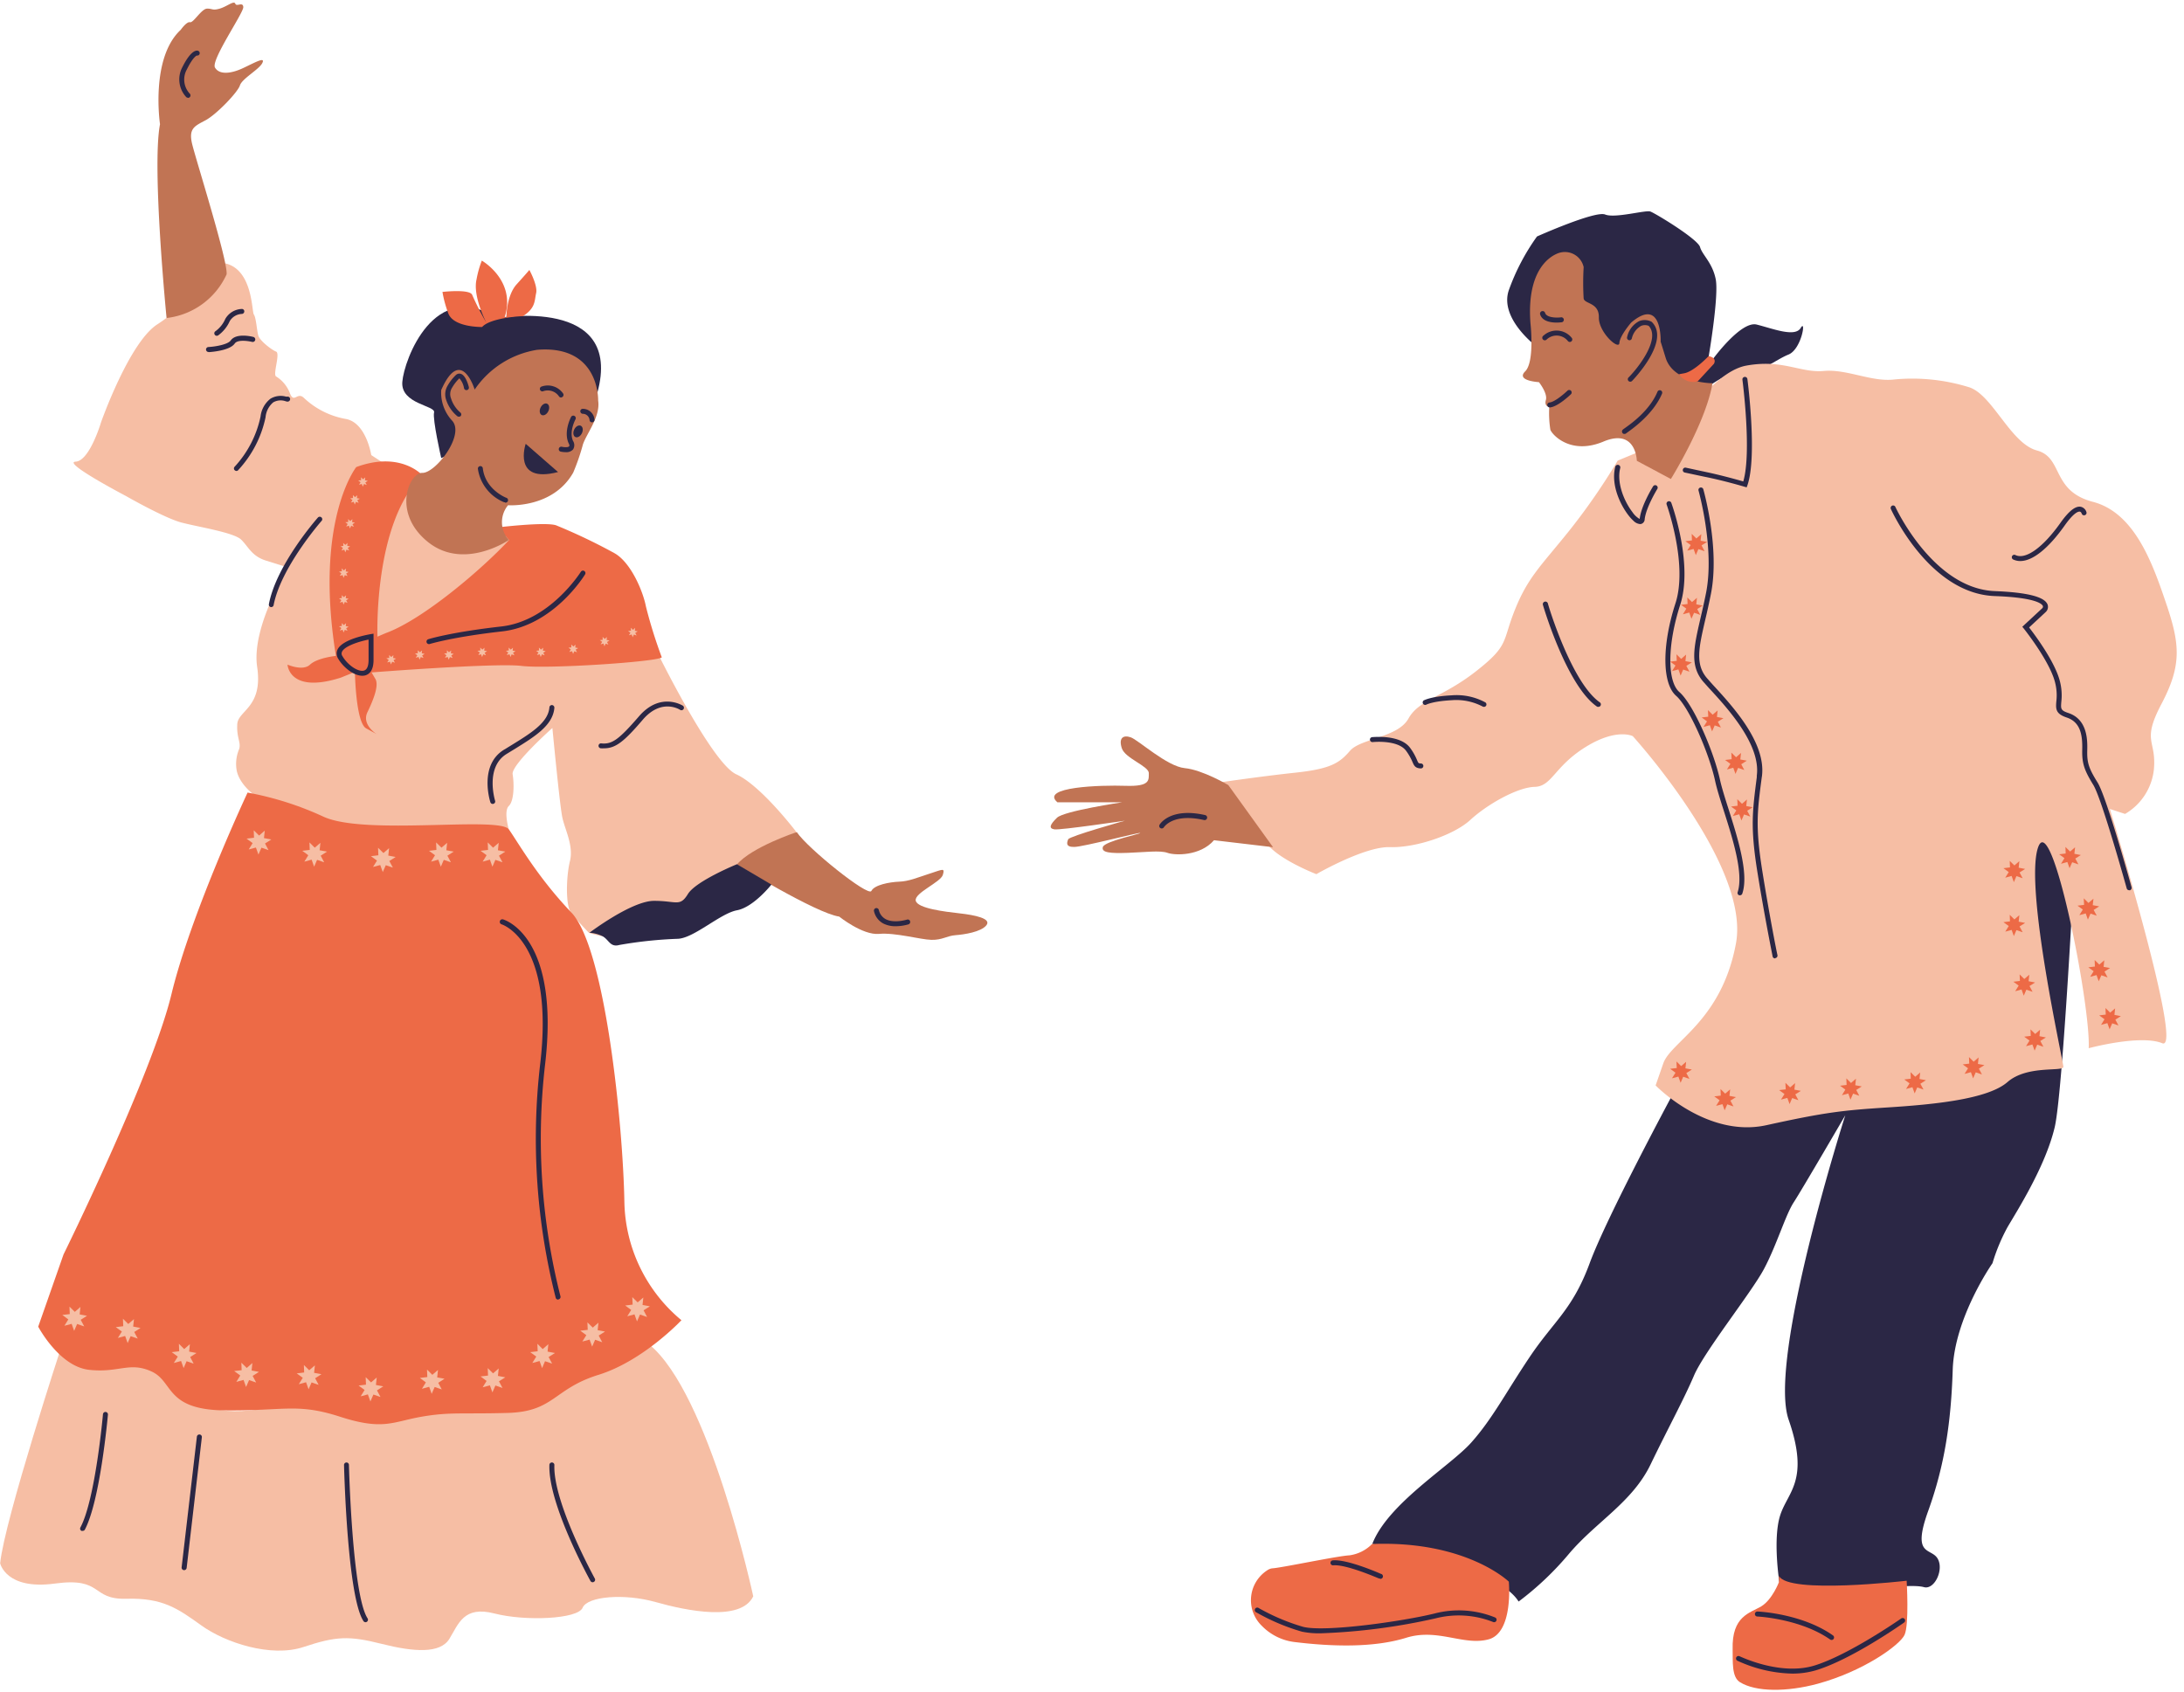 <?xml version="1.0" encoding="UTF-8"?><svg xmlns="http://www.w3.org/2000/svg" xmlns:xlink="http://www.w3.org/1999/xlink" data-name="Layer 1" height="340.5" preserveAspectRatio="xMidYMid meet" version="1.0" viewBox="5.1 8.0 439.5 340.5" width="439.5" zoomAndPan="magnify"><g id="change1_1"><path d="M341.64,228.36S328.45,252.87,325,262.23s-7.24,11.66-12.09,18.9-7.49,12.42-11.74,17.19-16.77,12.25-19.92,20.42c0,0,24.85,4.17,29.45,11.58a60.66,60.66,0,0,0,10.21-9.7c5.45-6.39,12.68-10.3,16.34-17.88s6.65-13,8.73-17.87,11.53-16.68,14.08-21.45,4.34-10.89,6-13.44,10.38-17.53,10.38-17.53-15.66,49-11.4,61.27-.17,14.47-1.7,19.24-.17,13.44-.17,13.44,8.08,5.45,21.27,1.19c0,0,5.7-.76,7.83-.17s4.09-3.57,2.73-5.78-5.2-.34-1.88-9.54,4.6-17.87,4.94-28.42,8-21.45,8-21.45a37.59,37.59,0,0,1,3.06-7.32c2-3.4,7.58-12.18,9.45-20s4.68-66.12,4.68-66.12l-54.64,23.14-26.89,36.43" fill="#2b2745"/></g><g id="change1_2"><path d="M93.89,100.19S92.11,92.4,92.45,91s-6.73-1.66-6.39-6.13,6.47-21,19.07-12.85c0,0,25.57-4.55,20.17,15.06h0L93.89,100.19" fill="#2b2745"/></g><g id="change1_3"><path d="M314.4,77.81s-7.57-5.58-5.7-11.32a43.69,43.69,0,0,1,5.7-10.9s11.71-5.23,13.71-4.42,8.12-.94,9.1-.6,9.54,5.53,10,7.15,2.47,3.11,3.15,6.45-1.4,15.51-1.4,15.51l.8.64s5.66-7.79,8.85-7,7.71,2.63,8.86.68.17,4.3-2.47,5.36-5.47,3.67-8.07,3.08-8,3.32-8,3.32Z" fill="#2b2745"/></g><g id="change2_1"><path d="M79.81,99.59s-1-6.51-5.11-7.27a16.45,16.45,0,0,1-8.42-4.22c-1.34-1.34-2,1.15-2.81-.89a6.84,6.84,0,0,0-2.81-3.45c-.7-.38.89-4.66,0-5s-3.26-2.17-3.57-3.2-.45-3.66-.9-4.25-.19-9-5.74-10.3c0,0-8,8.62-13.68,12.26S25.43,93,25.43,93s-2.3,7.78-5.11,7.91,10.08,6.89,10.08,6.89,7.79,4.47,11.24,5.37,10.53,2,12,3.44,2.11,3.32,5,4.22l4.47,1.4s-7.47,11.87-6.26,20-3.83,8.75-4,11.49.77,3.64.39,5a7.59,7.59,0,0,0-.51,4.34c.38,2,4.4,15,54.76,11.87,0,0-1.08-3.7,0-4.72s1.09-4.47.77-6.38,8-9.32,8-9.32,1.47,15.51,2,18,2.3,5.68,1.53,8.81-.89,8.87.2,10.34,3.63,4.08,3.63,4.08,10.6,3.7,19.66-1.53a145.16,145.16,0,0,1,19-8.94l3.07-9.83s-7.07-9.32-12.09-11.61-16.12-25-16.12-25l-26.69-23.37-2.12.26s-19.58,8.34-21-11.23" fill="#f6bea4"/></g><g id="change2_2"><path d="M17.64,278.45S6,313.93,5.13,322.62c0,0,1.15,5.42,11,4.08s7.15,3.26,14.42,3.06,10.28,1.92,15.07,5.37,14,6.51,20.55,4.34,9.13-2.3,15.7-.64,11.81,2,13.66-1,2.87-6.71,9.06-5.11,16.79,1.15,17.75-1.15,8.36-2.93,14.68-1.15,17.17,4,19.66-1.15c0,0-8.81-41-21.06-50.8,0,0-11.37,1-13.66,6.38s-15.51,3.45-19,4.59-8.49-.51-18.77,2.05-12.89-2-17.23-1.54S51.15,294,46,290.45s-8.94-10.15-14-9.32S19.17,283.87,17.64,278.45Z" fill="#f6bea4"/></g><g id="change2_3"><path d="M330.64,100.7a127.89,127.89,0,0,1-9.77,14.13c-5.61,7-8.25,9.27-10.89,15.83s-1.11,7.15-7.83,12.42-11.49,5.71-13.62,9.54-9.61,4-11.74,6.46-3.83,3.66-11.07,4.43-16.93,2.21-16.93,2.21,9.53,7.24,10.64,10.9S270,183.93,270,183.93s9.7-5.61,14.81-5.44S297.64,176.1,301,173s9.44-6.55,12.93-6.64,3.92-4.08,10.22-8,9.53-2.2,9.53-2.2,23.66,26,20.76,41.69-13.1,19.75-14.63,24.17l-1.54,4.43s10.3,10.64,22.3,8,15.49-3,24.51-3.58,20-1.61,24-5.1,11.24-2,11.24-3.07-7.83-35.91-5.11-44.08,10.64,31.66,10.21,40.34c0,0,10.39-2.81,14.81-1s-10.55-47.15-10.55-47.15l3.06,1a11.82,11.82,0,0,0,5.79-8.85c.6-6.13-2.55-5.53,1.53-13.28s3.76-11.91,1-20.08-6.35-18.39-14.78-20.6S420.36,100.1,415,98.66s-9-11.41-13.79-12.77a38.57,38.57,0,0,0-14.81-1.53c-4.59.6-9.61-2.13-14.29-1.7s-8.26-2.41-15.58-1.08-15.23,14.7-15.23,14.7Z" fill="#f6bea4"/></g><g id="change3_1"><path d="M414.54 219.45L414.09 218.2 412.81 218.55 413.51 217.42 412.44 216.64 413.76 216.48 413.71 215.16 414.65 216.09 415.65 215.23 415.51 216.54 416.81 216.79 415.69 217.5 416.31 218.67 415.06 218.24 414.54 219.45z" fill="#ed6a46"/></g><g id="change3_2"><path d="M412.35 208.39L411.91 207.14 410.63 207.49 411.33 206.36 410.26 205.58 411.58 205.42 411.52 204.1 412.46 205.03 413.47 204.17 413.33 205.48 414.63 205.73 413.51 206.44 414.13 207.61 412.88 207.18 412.35 208.39z" fill="#ed6a46"/></g><g id="change3_3"><path d="M410.36 196.4L409.91 195.15 408.63 195.5 409.33 194.37 408.26 193.59 409.58 193.43 409.53 192.11 410.47 193.04 411.47 192.18 411.33 193.49 412.63 193.74 411.51 194.45 412.13 195.62 410.88 195.19 410.36 196.4z" fill="#ed6a46"/></g><g id="change3_4"><path d="M410.36 185.54L409.91 184.29 408.63 184.64 409.33 183.51 408.26 182.73 409.58 182.57 409.53 181.25 410.47 182.18 411.47 181.31 411.33 182.63 412.63 182.88 411.51 183.59 412.13 184.75 410.88 184.32 410.36 185.54z" fill="#ed6a46"/></g><g id="change3_5"><path d="M421.57 182.74L421.13 181.49 419.85 181.84 420.54 180.71 419.48 179.93 420.79 179.77 420.74 178.45 421.68 179.38 422.68 178.52 422.54 179.83 423.84 180.08 422.73 180.79 423.35 181.96 422.1 181.53 421.57 182.74z" fill="#ed6a46"/></g><g id="change3_6"><path d="M425.26 193.08L424.82 191.83 423.54 192.18 424.24 191.05 423.17 190.27 424.49 190.11 424.43 188.79 425.37 189.72 426.38 188.86 426.24 190.17 427.54 190.41 426.42 191.13 427.04 192.29 425.79 191.87 425.26 193.08z" fill="#ed6a46"/></g><g id="change3_7"><path d="M427.44 205.49L427 204.24 425.72 204.59 426.42 203.46 425.35 202.68 426.67 202.52 426.62 201.2 427.56 202.13 428.56 201.26 428.42 202.58 429.72 202.82 428.6 203.54 429.22 204.71 427.97 204.28 427.44 205.49z" fill="#ed6a46"/></g><g id="change3_8"><path d="M429.63 215.16L429.18 213.91 427.91 214.26 428.6 213.13 427.54 212.35 428.85 212.19 428.8 210.87 429.74 211.8 430.74 210.94 430.6 212.25 431.9 212.5 430.79 213.21 431.41 214.38 430.15 213.95 429.63 215.16z" fill="#ed6a46"/></g><g id="change3_9"><path d="M402.16 225.03L401.72 223.78 400.44 224.13 401.14 223 400.07 222.22 401.38 222.06 401.33 220.74 402.27 221.67 403.27 220.81 403.13 222.12 404.44 222.36 403.32 223.07 403.94 224.24 402.69 223.81 402.16 225.03z" fill="#ed6a46"/></g><g id="change3_10"><path d="M390.4 228.06L389.95 226.81 388.67 227.16 389.37 226.03 388.3 225.25 389.62 225.09 389.57 223.77 390.51 224.7 391.51 223.84 391.37 225.15 392.67 225.4 391.55 226.11 392.18 227.28 390.92 226.85 390.4 228.06z" fill="#ed6a46"/></g><g id="change3_11"><path d="M377.48 229.32L377.04 228.07 375.76 228.42 376.45 227.29 375.39 226.51 376.7 226.35 376.65 225.03 377.59 225.96 378.59 225.09 378.45 226.41 379.75 226.65 378.64 227.36 379.26 228.53 378.01 228.1 377.48 229.32z" fill="#ed6a46"/></g><g id="change3_12"><path d="M365.23 230.21L364.78 228.96 363.5 229.3 364.2 228.18 363.13 227.39 364.45 227.24 364.39 225.92 365.34 226.85 366.34 225.98 366.2 227.3 367.5 227.54 366.38 228.25 367 229.42 365.75 228.99 365.23 230.21z" fill="#ed6a46"/></g><g id="change3_13"><path d="M352.16 231.46L351.72 230.22 350.44 230.56 351.14 229.44 350.07 228.65 351.38 228.5 351.33 227.17 352.27 228.1 353.27 227.24 353.13 228.55 354.44 228.8 353.32 229.51 353.94 230.68 352.69 230.25 352.16 231.46z" fill="#ed6a46"/></g><g id="change3_14"><path d="M343.3 225.92L342.85 224.67 341.57 225.01 342.27 223.89 341.2 223.1 342.52 222.95 342.47 221.63 343.41 222.56 344.41 221.69 344.27 223.01 345.57 223.25 344.45 223.96 345.08 225.13 343.82 224.7 343.3 225.92z" fill="#ed6a46"/></g><g id="change3_15"><path d="M90.09,103.64S85.72,98.7,76.79,102c0,0-8.51,10.72-4.09,38,0,0-3.77.39-5.21,1.76s-4.53,0-4.53,0,.29,5.94,10.72,2.62l2.84-1.15s.16,10.21,2.27,11.36l2.1,1.15s-3.06-1.88-1.85-4.4,2.36-5.4,1.6-6.7l-.77-1.31s24.93-1.95,30.19-1.31,27.07-.8,28.22-1.72a95.44,95.44,0,0,1-3.19-10.22c-.64-3.28-3.13-9-6.39-10.78A114.88,114.88,0,0,0,117,113.72c-2.17-.73-11.81.43-11.81.43l2.35,2.53c-5.27,5.71-17.27,16-24.82,18.74l-1.66.71s-.86-23,9.07-32.49" fill="#ed6a46"/></g><g id="change3_16"><path d="M54.92,167.51S43.55,191.76,39.6,208.1s-21.71,52.35-21.71,52.35L12.79,275S17,283,23,283.68s8.13-1.7,12.6.34,2.72,7.7,14.72,7.83,14.55-1.53,23.23,1.28,10.6,1,16.34,0,8-.51,17.37-.77,9.21-4.85,18.26-7.66,16.71-11,16.71-11A31.67,31.67,0,0,1,130.75,250c-.26-15.45-3.83-51.19-10.66-58.34s-10.66-14-12.58-16.73-28.85,1.28-37.28-2.55A63.6,63.6,0,0,0,54.92,167.51Z" fill="#ed6a46"/></g><g id="change3_17"><path d="M102.12,73.81s-5.83.12-6.83-2.81a22.57,22.57,0,0,1-1.15-4.25s5.62-.65,6,.64A58.23,58.23,0,0,0,103,73s-2.82-5.35-2-8.78a20.1,20.1,0,0,1,1.06-3.77s7,4,4.59,11.41l.35,0s0-4.35,2.06-6.63,2.57-2.9,2.57-2.9,1.71,3.12,1.36,4.66-.08,3-2.7,4.67C110.32,71.57,103.78,71.92,102.12,73.81Z" fill="#ed6a46"/></g><g id="change4_1"><path d="M125.47,88.62s.38-11.24-12.26-10.22a18.78,18.78,0,0,0-12.59,8s-2.73-8.93-6.73.09a8.32,8.32,0,0,0,2.2,6.18c2.61,2.87-3.34,10.55-6,10.5s-6.15,8,1.08,13.87,16.33-.36,16.33-.36a5.34,5.34,0,0,1-.16-7s9,.68,13.11-6.56a43.56,43.56,0,0,0,1.87-5.36C122.79,95.68,126,92,125.47,88.62Z" fill="#c17454"/></g><g id="change4_2"><path d="M38.62,72s-3-30.32-1.32-39c0,0-2-13.28,4.17-19,0,0,1.19-1.7,1.87-1.53s2.3-2.69,3.41-2.73,1.06.43,2.55,0,2.89-1.7,3.15-1,1.53-.47,1.61.68-6.55,10.68-5.7,12.17,3.2,1.28,5.71.09,4.46-2.3,3.82-1-4.08,3.14-4.51,4.51S48.7,31,46.49,32.19,43,33.81,43.77,37,51,60.62,50.7,63.21A15.15,15.15,0,0,1,38.62,72Z" fill="#c17454"/></g><g id="change4_3"><path d="M153.38,182s15.79,9.74,20.6,10.47c0,0,4.72,3.78,8,3.48s8.34,1.15,10.55,1.2,3.11-.81,4.85-.94,5.15-.64,6.22-2-2.34-2.05-5.37-2.39-8.51-1-8.85-2.55,5-3.7,5.45-5.19,0-1.11-2.64-.26-4.17,1.54-6.13,1.62-5,.64-5.61,1.87-12.81-8.55-15-11.83C165.47,175.42,156.32,178.49,153.38,182Z" fill="#c17454"/></g><g id="change4_4"><path d="M252.28,166s-5.19-3.07-8.77-3.41-9.36-5.7-10.89-6.21-2.43.17-1.77,2.21,5.43,3.58,5.43,5,.29,2.73-4.68,2.56-17.32.21-13.71,3.32h13s-11.68,1.74-13.08,3.1-1.74,2.15-.53,2.34,14.19-1.74,14.19-1.74-11.17,3.13-11.41,3.74-.62,1.58,1.24,1.54,12.76-2.9,13.23-2.81-7.11,1.64-7.49,2.81,1.55,1.31,5,1.19,6.51-.54,8,0,6.58.67,9.36-2.54l11.88,1.4Z" fill="#c17454"/></g><g id="change4_5"><path d="M319.09,58.83s-7,1.4-6,14.3c0,0,.87,7.7-1.07,9.61s2.77,2.17,2.77,2.17,1.78,2.24,1.4,3.58.68,1.4.68,1.4a21.35,21.35,0,0,0,.22,4.6c.36,1,4.08,5.15,10.68,2.38s6.72,3.87,6.72,3.87l6.85,3.66s7-11.23,8.38-19.27c0,0-7.87,0-9.44-5.15s-1-3.07-1-3.07.42-9.36-5.92-4c0,0-2.28,2.61-2.38,4.12s-4.19-2.15-4.13-5.15-2.83-2.68-3.06-3.78a53.36,53.36,0,0,1,0-6.34A3.87,3.87,0,0,0,319.09,58.83Z" fill="#c17454"/></g><g id="change3_18"><path d="M348.92,79.68S346,82.78,344,83.13s-1,.19-1,.19a3.4,3.4,0,0,0,3.74,1.43L350,81.22S350.77,80,348.92,79.68Z" fill="#ed6a46"/></g><g id="change3_19"><path d="M281.21,318.74a7.89,7.89,0,0,1-4.55,2.28c-2.49.13-13.85,2.55-15.57,2.62a2.31,2.31,0,0,0-1,.41A7.16,7.16,0,0,0,259,335.18a11,11,0,0,0,6.46,3.27c7.66.95,16.05,1.19,22.59-.83,6.38-2,11.55,1.66,16.6.31s4.08-11.61,4.08-11.61S300.19,318,281.21,318.74Z" fill="#ed6a46"/></g><g id="change3_20"><path d="M363.09,326.4s-1.34,3.56-3.58,4.9-5.94,1.91-5.74,8.68c.06,2.27-.24,5.51,1.46,6.56,3.2,2,9.45,2,15.64.33,9.32-2.55,16.53-7.79,17.49-9.83s.43-10.91.43-10.91-24,2.8-25.7-1" fill="#ed6a46"/></g><g id="change1_4"><path d="M123.72,195.72s8.47-6.42,13-6.42,5.19,1.27,6.81-1.37,9.87-6,9.87-6l6.94,4.09s-3.57,4.55-6.94,5.18-8.63,5.61-11.91,5.74a84.73,84.73,0,0,0-11.75,1.24c-2,.56-2.11-1.28-3.67-1.89A7.22,7.22,0,0,0,123.72,195.72Z" fill="#2b2745"/></g><g id="change1_5"><path d="M59.7,130.18h-.09a.5.5,0,0,1-.4-.58c1.48-7.88,9.54-17.07,9.88-17.46a.51.51,0,0,1,.71,0,.5.5,0,0,1,0,.71c-.08.09-8.22,9.38-9.65,17A.49.49,0,0,1,59.7,130.18Z" fill="#2b2745"/></g><g id="change1_6"><path d="M106.74,109.09l-.17,0a8.62,8.62,0,0,1-5.3-6.73.5.5,0,0,1,.44-.55.49.49,0,0,1,.55.44c.5,4.26,4.62,5.89,4.66,5.91a.5.5,0,0,1-.18,1Z" fill="#2b2745"/></g><g id="change1_7"><path d="M97.43,91.86a.52.52,0,0,1-.29-.09,7.06,7.06,0,0,1-2.22-3.19,3.4,3.4,0,0,1,.28-3,9,9,0,0,1,1.65-2.11,1,1,0,0,1,1-.23c.94.31,1.46,2.11,1.6,2.66a.49.49,0,0,1-.36.6.5.5,0,0,1-.61-.36,3.93,3.93,0,0,0-.94-2,8.85,8.85,0,0,0-1.48,1.91,2.4,2.4,0,0,0-.2,2.13A6.19,6.19,0,0,0,97.71,91a.5.5,0,0,1,.13.69A.49.49,0,0,1,97.43,91.86Z" fill="#2b2745"/></g><g id="change1_8"><path d="M118,88a.51.51,0,0,1-.43-.25,2.73,2.73,0,0,0-3.2-1,.5.5,0,0,1-.61-.35.49.49,0,0,1,.34-.61,3.75,3.75,0,0,1,4.33,1.42.5.5,0,0,1-.17.69A.59.59,0,0,1,118,88Z" fill="#2b2745"/></g><g id="change1_9"><path d="M124.23,93a.5.5,0,0,1-.49-.46,1.37,1.37,0,0,0-1.38-1.26.52.52,0,0,1-.48-.52.48.48,0,0,1,.52-.48,2.34,2.34,0,0,1,2.33,2.18.5.5,0,0,1-.46.54Z" fill="#2b2745"/></g><g id="change1_10"><path d="M118.93,99a4.93,4.93,0,0,1-1-.11.49.49,0,0,1-.37-.6.5.5,0,0,1,.6-.38c.55.13,1.29.13,1.45-.07s.07-.3-.11-.7c-1-2.34.47-5.12.53-5.24a.5.5,0,0,1,.68-.19.51.51,0,0,1,.2.68s-1.34,2.46-.5,4.34a1.6,1.6,0,0,1,0,1.74A1.86,1.86,0,0,1,118.93,99Z" fill="#2b2745"/></g><g id="change1_11"><path d="M117.4,103l-6.51-5.68S108.12,105.4,117.4,103Z" fill="#2b2745"/></g><g id="change1_12"><path d="M52.68,102.78a.53.53,0,0,1-.33-.13.49.49,0,0,1-.05-.7,21.34,21.34,0,0,0,5.23-10.11,5.31,5.31,0,0,1,2-3.6,4,4,0,0,1,3.15-.41l.21,0a.5.5,0,0,1,.5.19.51.51,0,0,1-.1.7c-.23.17-.47.12-.81,0a3,3,0,0,0-2.4.26,4.41,4.41,0,0,0-1.54,3,22.32,22.32,0,0,1-5.45,10.57A.49.49,0,0,1,52.68,102.78Z" fill="#2b2745"/></g><g id="change1_13"><path d="M47.06,78.84a.5.5,0,0,1,0-1c1.42-.08,3.9-.51,4.47-1.32,1.09-1.55,4.2-.8,4.55-.71a.5.5,0,0,1-.25,1c-.72-.18-2.9-.52-3.49.32-1,1.46-4.8,1.71-5.23,1.74Z" fill="#2b2745"/></g><g id="change1_14"><path d="M48.72,75.58a.5.5,0,0,1-.28-.91,6,6,0,0,0,2-2.49,4,4,0,0,1,3.3-2,.48.48,0,0,1,.52.48.51.51,0,0,1-.49.52,3,3,0,0,0-2.44,1.45A7.09,7.09,0,0,1,49,75.5.51.51,0,0,1,48.72,75.58Z" fill="#2b2745"/></g><g id="change1_15"><path d="M104.26,169.8a.5.5,0,0,1-.48-.35c-.1-.3-2.3-7.43,2.7-10.54l1.43-.87c4-2.47,7.51-4.6,7.75-7.68a.5.5,0,0,1,.54-.46.52.52,0,0,1,.46.54c-.28,3.58-4,5.84-8.23,8.45l-1.42.87c-4.33,2.7-2.3,9.32-2.28,9.39a.49.49,0,0,1-.32.62Z" fill="#2b2745"/></g><g id="change1_16"><path d="M126.67,158.6a5.12,5.12,0,0,1-.67,0,.5.5,0,0,1-.45-.55.49.49,0,0,1,.55-.44c2.17.22,3.51-.74,7.59-5.45,4.32-5,8.77-2.16,8.82-2.14a.51.51,0,0,1,.14.7.5.5,0,0,1-.69.14c-.15-.1-3.78-2.37-7.52,2S129,158.6,126.67,158.6Z" fill="#2b2745"/></g><g id="change1_17"><path d="M91.43,137.63a.5.5,0,0,1-.48-.35.5.5,0,0,1,.33-.63c.18-.06,4.63-1.43,14.71-2.57,9.79-1.11,15.91-10.9,16-11a.49.49,0,0,1,.68-.17.5.5,0,0,1,.17.69c-.26.42-6.42,10.31-16.7,11.47-10,1.13-14.49,2.52-14.53,2.53A.4.4,0,0,1,91.43,137.63Z" fill="#2b2745"/></g><g id="change1_18"><path d="M117.4,269.55a.49.49,0,0,1-.47-.36,130,130,0,0,1-3.15-46.85c3-24.85-7.62-28.28-7.73-28.31a.5.5,0,0,1,.28-1c.47.14,11.52,3.61,8.44,29.39a129.42,129.42,0,0,0,3.11,46.45.5.5,0,0,1-.33.62Z" fill="#2b2745"/></g><g id="change1_19"><path d="M21.72,316.09a.46.46,0,0,1-.23,0,.5.5,0,0,1-.21-.68c3-5.59,4.53-22.62,4.54-22.79a.5.5,0,0,1,1,.09c-.07.71-1.58,17.4-4.66,23.17A.49.49,0,0,1,21.72,316.09Z" fill="#2b2745"/></g><g id="change1_20"><path d="M42.15,324h-.06a.51.51,0,0,1-.44-.56l3.07-26.3a.5.5,0,1,1,1,.12l-3.06,26.3A.51.51,0,0,1,42.15,324Z" fill="#2b2745"/></g><g id="change1_21"><path d="M78.66,334.48a.51.51,0,0,1-.42-.23c-3.23-4.91-3.88-30.33-3.91-31.41a.5.5,0,0,1,.49-.51h0a.5.5,0,0,1,.5.49c0,.26.67,26.21,3.75,30.88a.51.51,0,0,1-.15.7A.53.53,0,0,1,78.66,334.48Z" fill="#2b2745"/></g><g id="change1_22"><path d="M124.36,326.44a.53.53,0,0,1-.44-.26c-.34-.63-8.55-15.53-8.26-23.37a.5.5,0,0,1,.52-.48.5.5,0,0,1,.48.52c-.28,7.56,8.06,22.69,8.14,22.84a.5.5,0,0,1-.2.68A.51.51,0,0,1,124.36,326.44Z" fill="#2b2745"/></g><g id="change1_23"><path d="M42.91,27.67a.51.51,0,0,1-.34-.14,5.22,5.22,0,0,1-.78-6c1.61-3.22,2.69-3.41,3.09-3.33a.5.5,0,0,1,.4.58.49.49,0,0,1-.58.4s-.73.21-2,2.8a4.16,4.16,0,0,0,.58,4.86.5.5,0,0,1-.35.86Z" fill="#2b2745"/></g><g id="change1_24"><path d="M185.35,194.41a5.35,5.35,0,0,1-2.54-.57,3.73,3.73,0,0,1-1.83-2.46.51.51,0,0,1,.36-.61.5.5,0,0,1,.61.36,2.76,2.76,0,0,0,1.34,1.83c1.7.94,4.3.12,4.32.12a.49.49,0,0,1,.63.32.5.5,0,0,1-.32.63A9.56,9.56,0,0,1,185.35,194.41Z" fill="#2b2745"/></g><g id="change1_25"><path d="M238.88,174.73a.48.48,0,0,1-.26-.07.49.49,0,0,1-.17-.68c.08-.15,2.17-3.53,9.17-1.94a.5.5,0,1,1-.22,1c-6.24-1.42-8,1.35-8.1,1.47A.49.49,0,0,1,238.88,174.73Z" fill="#2b2745"/></g><g id="change1_26"><path d="M332,95.33l-.14,0a.51.51,0,0,1-.34-.62c.06-.19.13-.25.57-.56,1.23-.87,5-3.54,6.56-7.33a.5.5,0,0,1,.92.39c-1.7,4-5.62,6.84-6.9,7.76l-.29.21A.5.5,0,0,1,332,95.33Z" fill="#2b2745"/></g><g id="change1_27"><path d="M333.17,84.82a.52.52,0,0,1-.35-.14.5.5,0,0,1,0-.71c2-2,6.48-7.79,4.06-10.39a2,2,0,0,0-1.52,0,3.88,3.88,0,0,0-1.88,2.55.49.49,0,0,1-.63.32.5.5,0,0,1-.31-.63A4.7,4.7,0,0,1,335,72.61a3,3,0,0,1,2.41.12l.12.09c3.74,3.79-3.68,11.52-4,11.85A.51.51,0,0,1,333.17,84.82Z" fill="#2b2745"/></g><g id="change1_28"><path d="M321,76.82a.49.49,0,0,1-.38-.18,2.91,2.91,0,0,0-4.28-.31.51.51,0,1,1-.63-.79,3.91,3.91,0,0,1,5.68.46.5.5,0,0,1-.07.7A.47.47,0,0,1,321,76.82Z" fill="#2b2745"/></g><g id="change1_29"><path d="M318.34,72.92c-1.13,0-2.87-.24-3.31-1.65a.5.5,0,0,1,1-.29c.31,1,2.47,1,3.2.88a.5.5,0,0,1,.13,1A8.88,8.88,0,0,1,318.34,72.92Z" fill="#2b2745"/></g><g id="change1_30"><path d="M317,90a.5.5,0,0,1-.06-1c1.05-.12,2.94-1.75,3.59-2.37a.49.49,0,0,1,.7,0,.5.5,0,0,1,0,.71c-.26.25-2.59,2.46-4.16,2.65Z" fill="#2b2745"/></g><g id="change1_31"><path d="M433.55,187.16a.5.5,0,0,1-.48-.37c-.05-.18-5-18-6.71-20.8s-2.31-4.19-2.24-7.05-.27-5.58-3.11-6.53c-2.21-.74-2.24-1.67-2.1-3.26a10.35,10.35,0,0,0-.27-3.86c-1.11-4.31-6.23-10.72-6.28-10.79l-.3-.36,4.05-3.76a.45.45,0,0,0,.09-.42c-.16-.39-1.34-1.7-9.73-2-13-.51-20.54-16.83-20.86-17.52a.52.52,0,0,1,.25-.67.5.5,0,0,1,.66.25c.07.17,7.62,16.45,20,16.94,6.55.27,10,1.14,10.62,2.69a1.42,1.42,0,0,1-.33,1.49l-3.38,3.14c1.13,1.46,5.17,6.84,6.19,10.8a11.4,11.4,0,0,1,.29,4.19c-.11,1.38-.14,1.71,1.43,2.23,3.93,1.31,3.83,5.65,3.79,7.51-.06,2.5.29,3.59,2.09,6.49s6.62,20.32,6.83,21.07a.5.5,0,0,1-.35.61Z" fill="#2b2745"/></g><g id="change1_32"><path d="M411.66,120.91a3.32,3.32,0,0,1-1.43-.31.5.5,0,0,1-.23-.67.49.49,0,0,1,.66-.23c2.07,1,5.55-1.5,9.08-6.48,1.68-2.36,3-3.42,4.08-3.23a1.53,1.53,0,0,1,1.15,1.09.49.49,0,0,1-.35.61.49.49,0,0,1-.61-.34s-.11-.34-.37-.38-1.12.06-3.08,2.83C417.28,118.42,414.13,120.91,411.66,120.91Z" fill="#2b2745"/></g><g id="change1_33"><path d="M326.7,150.26a.41.41,0,0,1-.28-.09c-6-4.2-10.64-19.77-10.83-20.44a.5.5,0,1,1,1-.28c0,.16,4.72,15.9,10.45,19.9a.5.5,0,0,1-.29.91Z" fill="#2b2745"/></g><g id="change1_34"><path d="M303.72,150.26a.48.48,0,0,1-.26-.07,11.43,11.43,0,0,0-6.22-1.27c-3.83.21-5.09.88-5.1.89a.51.51,0,0,1-.68-.19.51.51,0,0,1,.18-.68c.06,0,1.41-.79,5.55-1a12.17,12.17,0,0,1,6.8,1.41.5.5,0,0,1,.16.69A.51.51,0,0,1,303.72,150.26Z" fill="#2b2745"/></g><g id="change1_35"><path d="M291,162.65h0c-1.12-.05-1.34-.57-1.65-1.28a11.29,11.29,0,0,0-1.28-2.25c-1.66-2.29-6.68-1.78-6.73-1.77a.5.5,0,0,1-.11-1c.23,0,5.65-.57,7.65,2.18a11.48,11.48,0,0,1,1.38,2.44c.29.66.29.66.79.68a.5.5,0,0,1,.48.52A.5.5,0,0,1,291,162.65Z" fill="#2b2745"/></g><g id="change1_36"><path d="M270.92,336.71a16.79,16.79,0,0,1-3.83-.33,41.93,41.93,0,0,1-9.19-3.89.5.5,0,1,1,.5-.86,41.61,41.61,0,0,0,8.94,3.78c4.37,1.12,20-1.1,26.43-2.68a19.37,19.37,0,0,1,12.21.8.49.49,0,0,1,.24.66.5.5,0,0,1-.67.24A18.83,18.83,0,0,0,294,333.7,124,124,0,0,1,270.92,336.71Z" fill="#2b2745"/></g><g id="change1_37"><path d="M282.79,325.67a.65.65,0,0,1-.2,0c-.07,0-6.56-2.88-9.2-2.64a.5.5,0,1,1-.09-1c2.91-.27,9.42,2.6,9.69,2.72a.5.5,0,0,1-.2,1Z" fill="#2b2745"/></g><g id="change1_38"><path d="M365.74,344.82a27.57,27.57,0,0,1-11.05-2.61.5.5,0,0,1,.45-.89c.08,0,8.15,4,15.08,1.88s17.37-9.4,17.47-9.47a.5.5,0,0,1,.7.12.51.51,0,0,1-.12.7c-.43.3-10.56,7.44-17.76,9.61A16.74,16.74,0,0,1,365.74,344.82Z" fill="#2b2745"/></g><g id="change1_39"><path d="M373.68,338.05a.52.52,0,0,1-.29-.09c-6-4.2-14.58-4.63-14.67-4.63a.49.49,0,0,1-.47-.52.5.5,0,0,1,.52-.48c.36,0,9,.44,15.2,4.81a.51.51,0,0,1,.12.7A.49.49,0,0,1,373.68,338.05Z" fill="#2b2745"/></g><g id="change1_40"><ellipse cx="114.66" cy="90.39" fill="#2b2745" rx="1.26" ry=".86" transform="rotate(-64.2 114.662 90.387)"/></g><g id="change1_41"><ellipse cx="121.42" cy="94.81" fill="#2b2745" rx="1.26" ry=".86" transform="rotate(-64.2 121.429 94.81)"/></g><g id="change1_42"><path d="M356.59,106.08l-.46-.13s-4-1.2-8-2l-4-.85a.49.49,0,0,1-.38-.59.5.5,0,0,1,.59-.39l4,.86c3.18.67,6.39,1.57,7.57,1.91,1.73-5.85-.15-20.32-.17-20.47a.5.5,0,0,1,1-.13c.09.64,2,15.64,0,21.39Z" fill="#2b2745"/></g><g id="change1_43"><path d="M335.12,113.47a2.12,2.12,0,0,1-1.32-.67c-1.77-1.57-4.75-6.53-3.65-10.86a.5.5,0,1,1,1,.25c-.75,2.93.75,6.65,2.45,8.87a4.36,4.36,0,0,0,1.47,1.39v-.06c.3-2.64,2.59-6.35,2.69-6.51a.5.5,0,1,1,.85.53s-2.27,3.68-2.54,6.09a1,1,0,0,1-.6.91A.87.87,0,0,1,335.12,113.47Z" fill="#2b2745"/></g><g id="change1_44"><path d="M362.3,200.88a.49.49,0,0,1-.49-.4c0-.08-1.62-8-3.06-17s-1-12.18-.12-19.06l0-.32c.84-6.29-6-13.7-9.69-17.69l-.89-1c-3-3.28-2.1-7.12-.76-12.94.36-1.54.76-3.28,1.14-5.19,1.74-8.89-1.49-20.42-1.52-20.54a.48.48,0,0,1,.34-.61.5.5,0,0,1,.62.34c.13.48,3.33,11.88,1.54,21-.38,1.93-.78,3.68-1.14,5.22-1.32,5.71-2.12,9.15.52,12l.88,1c4.06,4.4,10.85,11.75,10,18.51l-.05.31c-.89,6.78-1.3,9.88.12,18.78s3,16.85,3.05,16.93a.5.5,0,0,1-.39.59Z" fill="#2b2745"/></g><g id="change1_45"><path d="M355.26,188.18a.41.41,0,0,1-.16,0,.49.49,0,0,1-.32-.63c1.23-3.74-1-10.77-2.8-16.41-.72-2.25-1.39-4.37-1.74-6-1.2-5.53-5.22-14.81-7.83-17.09-2.84-2.47-2.9-10.13-.15-18.62,2.55-7.87-1.73-19.77-1.77-19.89a.5.5,0,0,1,.3-.64.5.5,0,0,1,.64.3c.18.5,4.43,12.34,1.78,20.54-2.58,8-2.65,15.37-.15,17.55,2.82,2.46,6.91,11.91,8.16,17.63.34,1.55,1,3.65,1.71,5.87,1.84,5.79,4.13,13,2.8,17A.49.49,0,0,1,355.26,188.18Z" fill="#2b2745"/></g><g id="change2_4"><path d="M20.02 275.85L19.52 274.43 18.06 274.82 18.85 273.54 17.64 272.64 19.14 272.47 19.08 270.96 20.15 272.02 21.29 271.03 21.13 272.53 22.61 272.81 21.34 273.62 22.05 274.95 20.62 274.46 20.02 275.85z" fill="#f6bea4"/></g><g id="change2_5"><path d="M30.79 278.3L30.28 276.87 28.82 277.27 29.62 275.98 28.4 275.09 29.9 274.91 29.84 273.4 30.91 274.46 32.06 273.48 31.9 274.98 33.38 275.26 32.11 276.07 32.82 277.4 31.39 276.91 30.79 278.3z" fill="#f6bea4"/></g><g id="change2_6"><path d="M42.05 283.34L41.54 281.91 40.08 282.31 40.88 281.02 39.66 280.13 41.16 279.95 41.1 278.44 42.17 279.51 43.31 278.52 43.16 280.02 44.64 280.3 43.37 281.11 44.07 282.44 42.65 281.95 42.05 283.34z" fill="#f6bea4"/></g><g id="change2_7"><path d="M54.62 287.14L54.11 285.72 52.66 286.11 53.45 284.83 52.23 283.93 53.73 283.76 53.67 282.25 54.75 283.31 55.89 282.32 55.73 283.82 57.21 284.1 55.94 284.91 56.65 286.24 55.22 285.75 54.62 287.14z" fill="#f6bea4"/></g><g id="change2_8"><path d="M67.2 287.6L66.69 286.18 65.23 286.58 66.03 285.29 64.81 284.4 66.31 284.22 66.25 282.71 67.32 283.77 68.47 282.79 68.31 284.29 69.79 284.56 68.52 285.38 69.22 286.71 67.8 286.22 67.2 287.6z" fill="#f6bea4"/></g><g id="change2_9"><path d="M79.64 290.05L79.13 288.63 77.68 289.02 78.47 287.74 77.26 286.85 78.75 286.67 78.69 285.16 79.77 286.22 80.91 285.23 80.75 286.73 82.23 287.01 80.96 287.82 81.67 289.15 80.24 288.66 79.64 290.05z" fill="#f6bea4"/></g><g id="change2_10"><path d="M91.97 288.52L91.47 287.1 90.01 287.5 90.8 286.21 89.59 285.32 91.09 285.14 91.03 283.63 92.1 284.69 93.24 283.71 93.08 285.21 94.56 285.48 93.29 286.3 94 287.63 92.57 287.14 91.97 288.52z" fill="#f6bea4"/></g><g id="change2_11"><path d="M104.19 288.23L103.69 286.81 102.23 287.2 103.02 285.92 101.81 285.02 103.31 284.84 103.25 283.34 104.32 284.4 105.46 283.41 105.3 284.91 106.78 285.19 105.51 286 106.22 287.33 104.79 286.84 104.19 288.23z" fill="#f6bea4"/></g><g id="change2_12"><path d="M114.19 283.34L113.68 281.91 112.22 282.31 113.02 281.02 111.8 280.13 113.3 279.95 113.24 278.44 114.31 279.51 115.45 278.52 115.29 280.02 116.78 280.3 115.5 281.11 116.21 282.44 114.78 281.95 114.19 283.34z" fill="#f6bea4"/></g><g id="change2_13"><path d="M124.26 279.02L123.75 277.6 122.29 277.99 123.09 276.71 121.87 275.81 123.37 275.64 123.31 274.13 124.39 275.19 125.53 274.2 125.37 275.7 126.85 275.98 125.58 276.79 126.29 278.13 124.86 277.63 124.26 279.02z" fill="#f6bea4"/></g><g id="change2_14"><path d="M133.29 273.94L132.78 272.52 131.33 272.91 132.12 271.63 130.91 270.74 132.41 270.56 132.34 269.05 133.42 270.11 134.56 269.13 134.4 270.63 135.88 270.9 134.61 271.71 135.32 273.05 133.89 272.56 133.29 273.94z" fill="#f6bea4"/></g><g id="change2_15"><path d="M57.11 179.99L56.6 178.57 55.15 178.96 55.94 177.68 54.72 176.78 56.22 176.6 56.16 175.1 57.24 176.16 58.38 175.17 58.22 176.67 59.7 176.95 58.43 177.76 59.14 179.09 57.71 178.6 57.11 179.99z" fill="#f6bea4"/></g><g id="change2_16"><path d="M68.31 182.43L67.81 181.01 66.35 181.41 67.14 180.12 65.93 179.23 67.43 179.05 67.37 177.54 68.44 178.6 69.58 177.62 69.42 179.12 70.91 179.39 69.63 180.21 70.34 181.54 68.91 181.05 68.31 182.43z" fill="#f6bea4"/></g><g id="change2_17"><path d="M82.13 183.51L81.62 182.09 80.17 182.48 80.96 181.2 79.75 180.31 81.24 180.13 81.18 178.62 82.26 179.68 83.4 178.69 83.24 180.19 84.72 180.47 83.45 181.28 84.16 182.61 82.73 182.13 82.13 183.51z" fill="#f6bea4"/></g><g id="change2_18"><path d="M93.81 182.43L93.3 181.01 91.85 181.41 92.64 180.12 91.43 179.23 92.92 179.05 92.86 177.54 93.94 178.6 95.08 177.62 94.92 179.12 96.4 179.39 95.13 180.21 95.84 181.54 94.41 181.05 93.81 182.43z" fill="#f6bea4"/></g><g id="change2_19"><path d="M104.19 182.43L103.69 181.01 102.23 181.41 103.02 180.12 101.81 179.23 103.31 179.05 103.25 177.54 104.32 178.6 105.46 177.62 105.3 179.12 106.78 179.39 105.51 180.21 106.22 181.54 104.79 181.05 104.19 182.43z" fill="#f6bea4"/></g><g id="change1_46"><path d="M78,144c-1.7,0-3.82-1.68-4.85-3.44a1.91,1.91,0,0,1-.13-1.83c1-2.12,6.1-3,6.67-3.11l.58-.09v5.29c0,2.19-.91,2.9-1.68,3.11A2.32,2.32,0,0,1,78,144Zm1.27-7.28c-2,.4-4.81,1.31-5.34,2.44a.86.86,0,0,0,.09.9c1.05,1.8,3.15,3.22,4.31,2.9.78-.21.94-1.28.94-2.14Z" fill="#2b2745"/></g><g id="change2_20"><path d="M78.11 105.95L77.91 105.4 77.35 105.55 77.66 105.05 77.18 104.71 77.77 104.64 77.74 104.05 78.16 104.46 78.6 104.08 78.54 104.66 79.12 104.77 78.62 105.09 78.9 105.6 78.34 105.41 78.11 105.95z" fill="#f6bea4"/></g><g id="change2_21"><path d="M76.49 109.55L76.29 108.99 75.73 109.14 76.03 108.65 75.56 108.3 76.14 108.23 76.12 107.64 76.54 108.06 76.98 107.67 76.92 108.26 77.5 108.36 77 108.68 77.28 109.2 76.72 109.01 76.49 109.55z" fill="#f6bea4"/></g><g id="change2_22"><path d="M75.52 114.36L75.33 113.81 74.76 113.96 75.07 113.46 74.59 113.11 75.18 113.05 75.16 112.46 75.57 112.87 76.02 112.49 75.95 113.07 76.53 113.18 76.03 113.49 76.31 114.01 75.76 113.82 75.52 114.36z" fill="#f6bea4"/></g><g id="change2_23"><path d="M74.6 119.16L74.38 118.62 73.82 118.79 74.11 118.28 73.63 117.95 74.21 117.86 74.16 117.27 74.59 117.67 75.03 117.27 74.98 117.86 75.56 117.95 75.08 118.28 75.37 118.79 74.81 118.62 74.6 119.16z" fill="#f6bea4"/></g><g id="change2_24"><path d="M74.24 124.29L74.05 123.74 73.48 123.89 73.79 123.39 73.32 123.04 73.9 122.97 73.88 122.39 74.29 122.8 74.74 122.42 74.67 123 75.25 123.11 74.76 123.42 75.03 123.94 74.48 123.75 74.24 124.29z" fill="#f6bea4"/></g><g id="change2_25"><path d="M74.24 129.68L74.05 129.13 73.48 129.28 73.79 128.78 73.32 128.43 73.9 128.36 73.88 127.78 74.29 128.19 74.74 127.81 74.67 128.39 75.25 128.5 74.76 128.81 75.03 129.33 74.48 129.14 74.24 129.68z" fill="#f6bea4"/></g><g id="change2_26"><path d="M74.24 135.3L74.05 134.74 73.48 134.9 73.79 134.4 73.32 134.05 73.9 133.98 73.88 133.4 74.29 133.81 74.74 133.42 74.67 134.01 75.25 134.12 74.76 134.43 75.03 134.95 74.48 134.76 74.24 135.3z" fill="#f6bea4"/></g><g id="change2_27"><path d="M83.78 141.72L83.58 141.17 83.02 141.32 83.33 140.82 82.85 140.48 83.44 140.41 83.41 139.82 83.83 140.23 84.27 139.85 84.21 140.43 84.79 140.54 84.29 140.86 84.57 141.37 84.01 141.18 83.78 141.72z" fill="#f6bea4"/></g><g id="change2_28"><path d="M89.54 140.77L89.34 140.22 88.77 140.37 89.08 139.87 88.61 139.53 89.19 139.46 89.17 138.87 89.59 139.28 90.03 138.9 89.97 139.48 90.55 139.59 90.05 139.91 90.33 140.42 89.77 140.23 89.54 140.77z" fill="#f6bea4"/></g><g id="change2_29"><path d="M95.4 140.77L95.2 140.22 94.64 140.37 94.94 139.87 94.47 139.53 95.05 139.46 95.03 138.87 95.45 139.28 95.89 138.9 95.83 139.48 96.41 139.59 95.91 139.91 96.19 140.42 95.63 140.23 95.4 140.77z" fill="#f6bea4"/></g><g id="change2_30"><path d="M102.11 140.23L101.91 139.68 101.35 139.83 101.66 139.33 101.18 138.98 101.77 138.91 101.74 138.33 102.16 138.74 102.6 138.36 102.54 138.94 103.12 139.05 102.62 139.36 102.9 139.88 102.34 139.69 102.11 140.23z" fill="#f6bea4"/></g><g id="change2_31"><path d="M107.83 140.23L107.64 139.68 107.07 139.83 107.38 139.33 106.91 138.98 107.49 138.91 107.46 138.33 107.88 138.74 108.33 138.36 108.26 138.94 108.84 139.05 108.34 139.36 108.62 139.88 108.06 139.69 107.83 140.23z" fill="#f6bea4"/></g><g id="change2_32"><path d="M113.91 140.23L113.72 139.68 113.15 139.83 113.46 139.33 112.99 138.98 113.57 138.91 113.55 138.33 113.96 138.74 114.41 138.36 114.35 138.94 114.92 139.05 114.43 139.36 114.7 139.88 114.15 139.69 113.91 140.23z" fill="#f6bea4"/></g><g id="change2_33"><path d="M120.43 139.61L120.23 139.06 119.66 139.21 119.97 138.71 119.5 138.36 120.08 138.29 120.06 137.71 120.48 138.12 120.92 137.74 120.86 138.32 121.44 138.43 120.94 138.74 121.22 139.26 120.66 139.07 120.43 139.61z" fill="#f6bea4"/></g><g id="change2_34"><path d="M126.74 138.08L126.54 137.52 125.97 137.68 126.28 137.18 125.81 136.83 126.39 136.76 126.37 136.18 126.79 136.59 127.23 136.2 127.17 136.79 127.75 136.9 127.25 137.21 127.53 137.73 126.97 137.54 126.74 138.08z" fill="#f6bea4"/></g><g id="change2_35"><path d="M132.42 136.25L132.22 135.69 131.66 135.85 131.96 135.35 131.49 135 132.07 134.93 132.05 134.34 132.47 134.76 132.91 134.37 132.85 134.96 133.43 135.06 132.93 135.38 133.21 135.9 132.65 135.71 132.42 136.25z" fill="#f6bea4"/></g><g id="change3_21"><path d="M346.36 119.72L345.91 118.48 344.63 118.82 345.33 117.7 344.26 116.92 345.58 116.76 345.53 115.44 346.47 116.37 347.47 115.5 347.33 116.82 348.63 117.06 347.51 117.77 348.13 118.94 346.88 118.51 346.36 119.72z" fill="#ed6a46"/></g><g id="change3_22"><path d="M345.48 132.53L345.04 131.28 343.76 131.63 344.45 130.5 343.39 129.72 344.7 129.56 344.65 128.24 345.59 129.17 346.59 128.31 346.45 129.62 347.75 129.87 346.64 130.58 347.26 131.75 346.01 131.32 345.48 132.53z" fill="#ed6a46"/></g><g id="change3_23"><path d="M343.3 143.97L342.85 142.72 341.57 143.07 342.27 141.94 341.2 141.16 342.52 141 342.47 139.68 343.41 140.61 344.41 139.74 344.27 141.06 345.57 141.3 344.45 142.01 345.08 143.18 343.82 142.75 343.3 143.97z" fill="#ed6a46"/></g><g id="change3_24"><path d="M349.63 155.2L349.19 153.96 347.91 154.3 348.61 153.18 347.54 152.39 348.86 152.24 348.8 150.91 349.74 151.84 350.75 150.98 350.61 152.29 351.91 152.54 350.79 153.25 351.41 154.42 350.16 153.99 349.63 155.2z" fill="#ed6a46"/></g><g id="change3_25"><path d="M354.34 163.76L353.9 162.51 352.62 162.86 353.32 161.73 352.25 160.95 353.57 160.79 353.51 159.47 354.46 160.4 355.46 159.53 355.32 160.85 356.62 161.09 355.5 161.81 356.12 162.97 354.87 162.54 354.34 163.76z" fill="#ed6a46"/></g><g id="change3_26"><path d="M355.54 173.13L355.1 171.88 353.82 172.22 354.51 171.1 353.45 170.32 354.76 170.16 354.71 168.84 355.65 169.77 356.65 168.9 356.51 170.22 357.81 170.46 356.7 171.17 357.32 172.34 356.07 171.91 355.54 173.13z" fill="#ed6a46"/></g></svg>